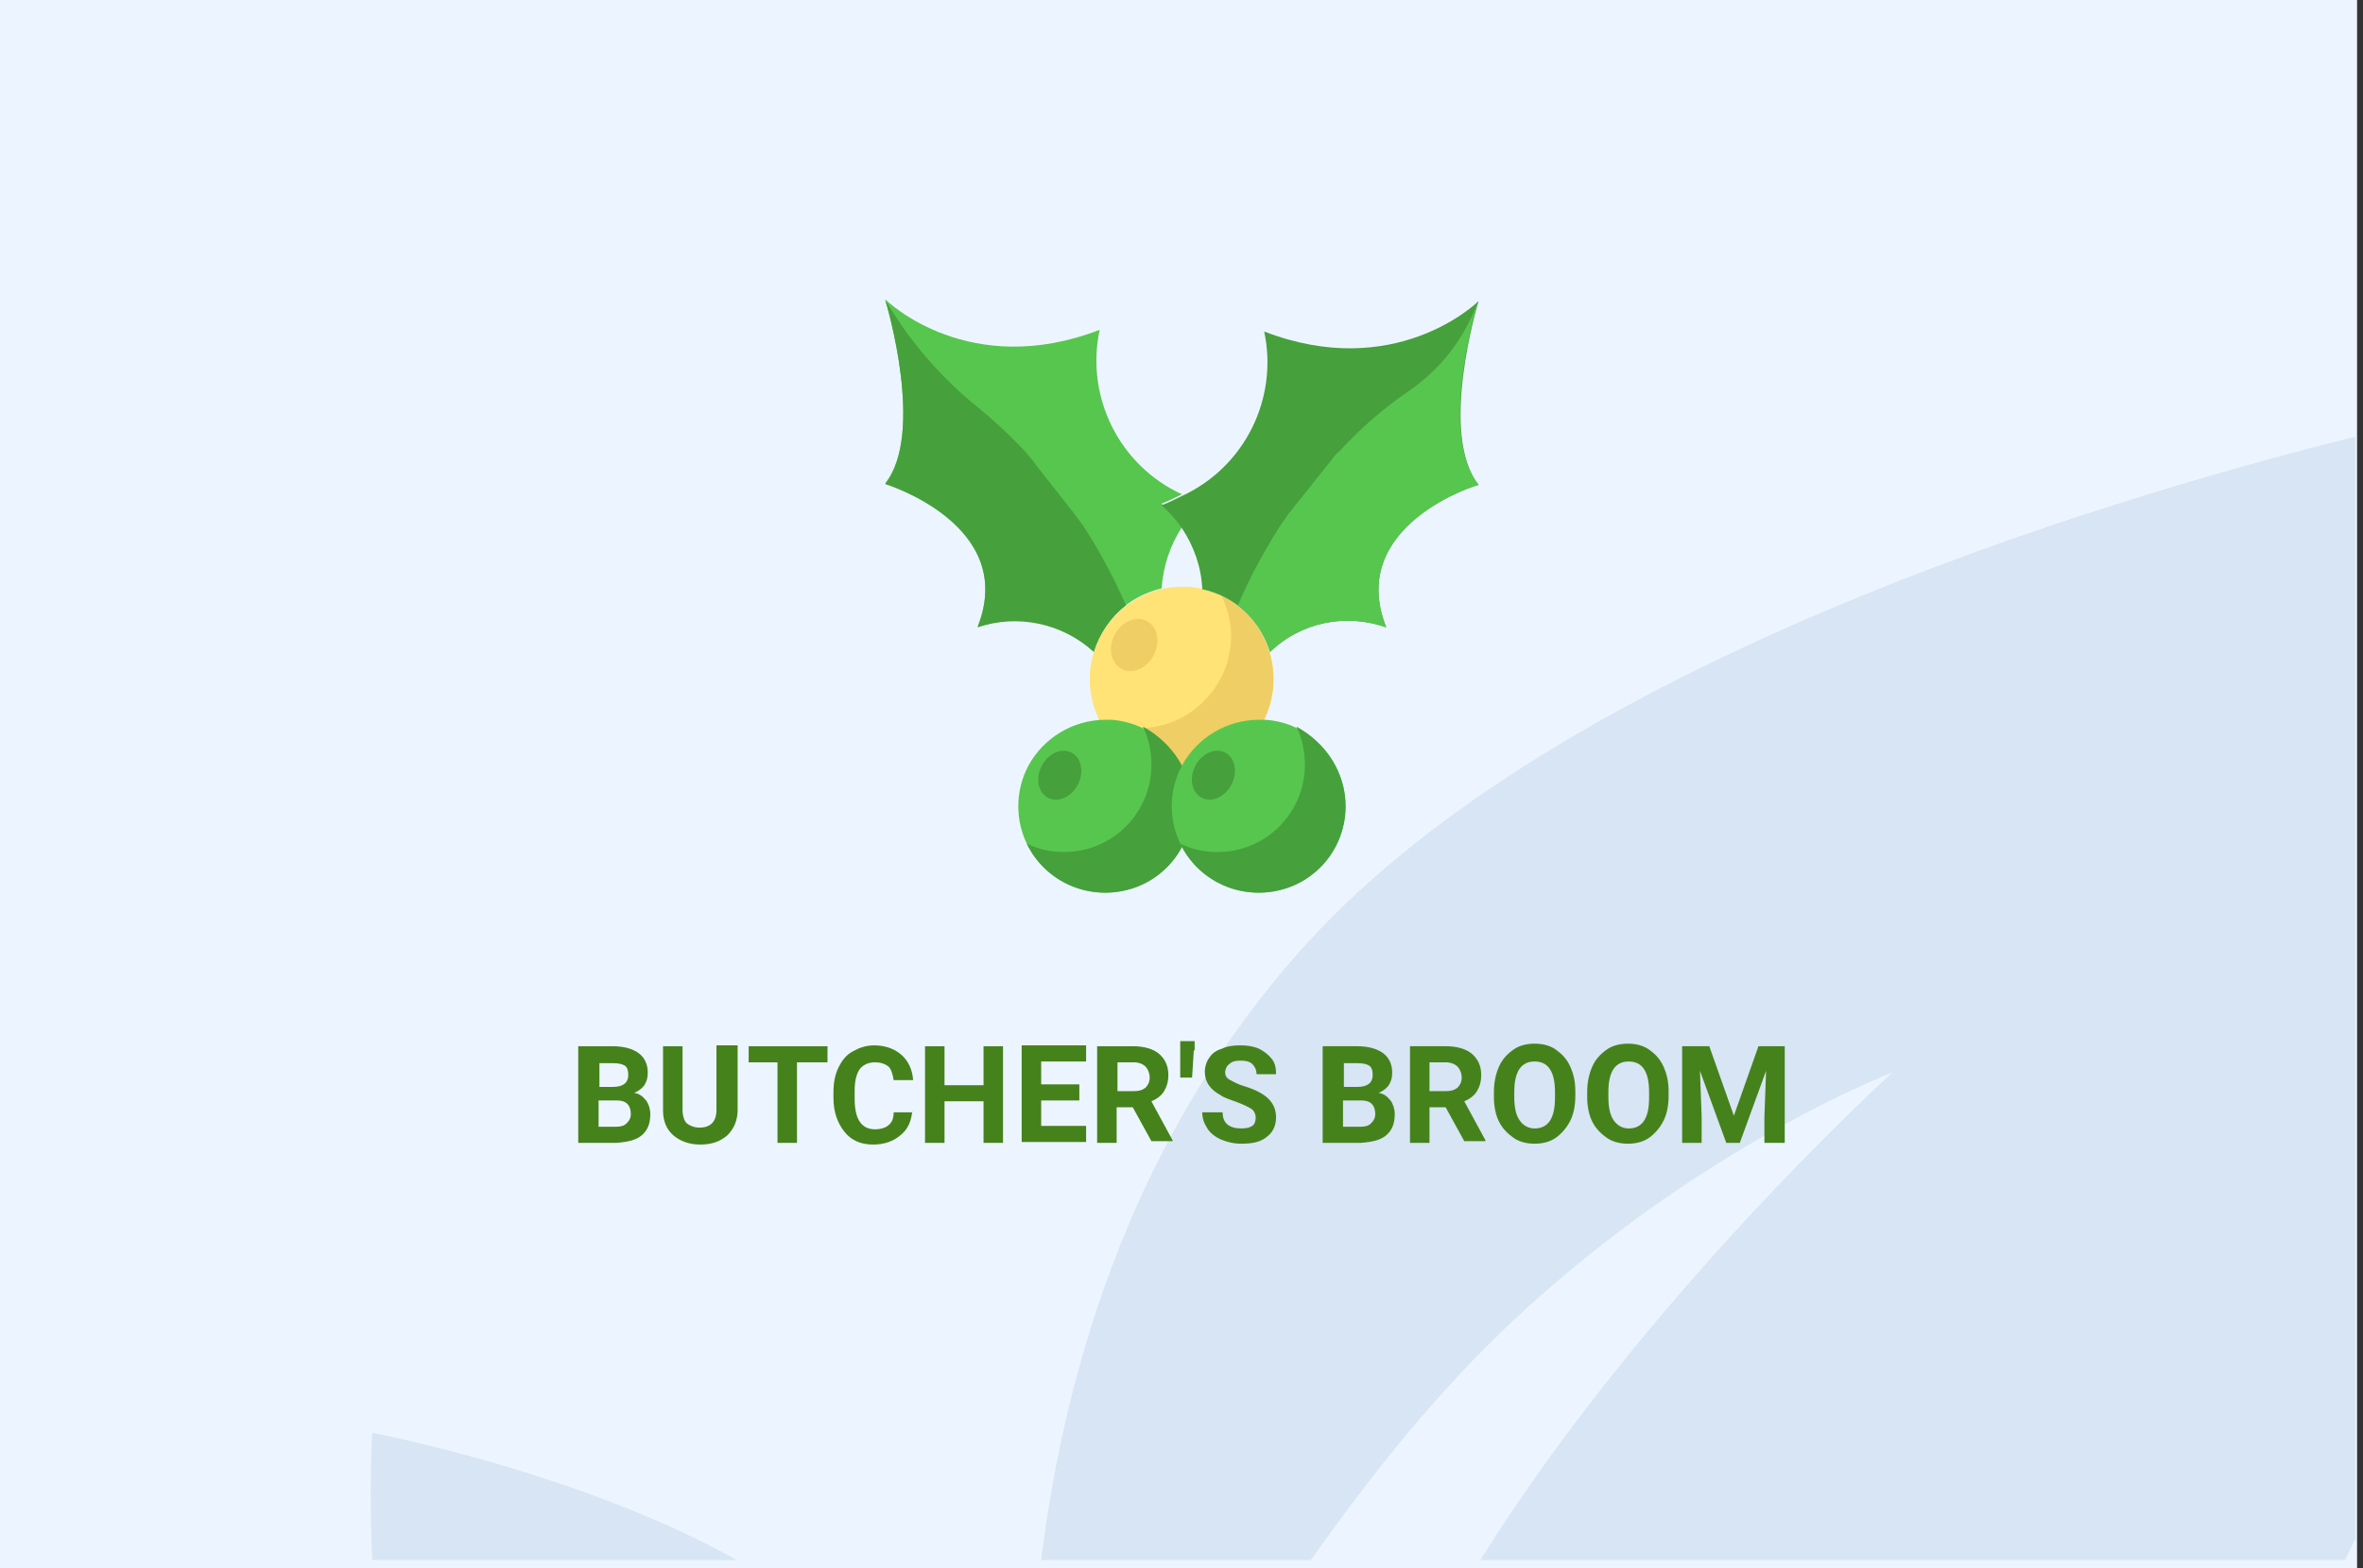 <?xml version="1.0" encoding="utf-8"?>
<!-- Generator: Adobe Illustrator 16.0.4, SVG Export Plug-In . SVG Version: 6.00 Build 0)  -->
<!DOCTYPE svg PUBLIC "-//W3C//DTD SVG 1.1//EN" "http://www.w3.org/Graphics/SVG/1.1/DTD/svg11.dtd">
<svg version="1.1" id="Слой_1" xmlns="http://www.w3.org/2000/svg" xmlns:xlink="http://www.w3.org/1999/xlink" x="0px" y="0px"
	 width="278.7px" height="185px" viewBox="0 0 278.7 185" enable-background="new 0 0 278.7 185" xml:space="preserve">
<rect x="0" y="0" width="278.7" height="185" fill="#333333" stroke="none"/>
<g id="Rectangle_756_1_" enable-background="new    ">
	<g id="Rectangle_756">
		<g>
			<rect fill="#ECF5FF" width="278" height="185"/>
		</g>
	</g>
</g>
<g id="Rectangle_757_copy_1_" enable-background="new    ">
	<g id="Rectangle_757_copy">
		<g>
			<path fill="#D7E5F4" d="M43.9,184h43c-18.6-10.4-43-15-43-15S43.5,175.2,43.9,184z M154.299,111.1
				C134,133.3,125.7,160.6,122.8,184h31.8c4.699-6.6,9.699-13.2,15-19.1c24-27.101,53.6-38.4,53.6-38.4S194,152.9,174.6,184h102
				c0.4-0.8,0.8-1.7,1.199-2.5v-130C246.1,59.4,184.1,78.5,154.299,111.1z"/>
		</g>
	</g>
</g>
<g>
	<path fill="#46821C" d="M68.2,134.8V123.4h4c1.4,0,2.4,0.3,3.1,0.8c0.7,0.5,1.1,1.3,1.1,2.3c0,0.6-0.1,1-0.4,1.5
		c-0.3,0.4-0.7,0.7-1.2,0.9c0.6,0.1,1,0.399,1.4,0.899c0.3,0.4,0.5,1,0.5,1.601c0,1.1-0.3,1.899-1,2.5c-0.7,0.6-1.7,0.8-3,0.899
		H68.2z M70.6,128.2h1.7c1.2,0,1.8-0.5,1.8-1.4c0-0.5-0.1-0.899-0.4-1.1c-0.3-0.2-0.8-0.3-1.4-0.3h-1.6v2.8H70.6z M70.6,129.8v3.101
		h2c0.6,0,1-0.101,1.3-0.4c0.3-0.3,0.5-0.6,0.5-1.1c0-1-0.5-1.601-1.6-1.601H70.6z"/>
	<path fill="#46821C" d="M87,123.4v7.5c0,1.199-0.4,2.199-1.2,3C85,134.6,84,135,82.6,135c-1.3,0-2.4-0.4-3.2-1.1
		c-0.8-0.7-1.2-1.7-1.2-2.9v-7.6h2.3v7.5c0,0.699,0.2,1.3,0.5,1.6c0.4,0.3,0.9,0.5,1.5,0.5c1.3,0,2-0.7,2-2.1V123.3H87V123.4z"/>
	<path fill="#46821C" d="M97.5,125.3H94v9.5h-2.3v-9.5h-3.4V123.4h9.3v1.899H97.5z"/>
	<path fill="#46821C" d="M107.6,131c-0.1,1.2-0.5,2.2-1.4,2.9c-0.8,0.699-1.9,1.1-3.2,1.1c-1.5,0-2.6-0.5-3.4-1.5
		c-0.8-1-1.3-2.3-1.3-4v-0.7c0-1.1,0.2-2.1,0.6-2.899c0.4-0.801,0.9-1.5,1.7-1.9c0.7-0.4,1.5-0.7,2.5-0.7c1.3,0,2.4,0.4,3.2,1.101
		c0.8,0.699,1.3,1.699,1.4,3h-2.3c-0.1-0.7-0.3-1.301-0.6-1.601c-0.4-0.3-0.9-0.5-1.6-0.5c-0.8,0-1.4,0.3-1.8,0.8
		c-0.4,0.601-0.6,1.4-0.6,2.601v0.899c0,1.2,0.2,2.101,0.6,2.7c0.4,0.601,1,0.9,1.8,0.9c0.7,0,1.3-0.2,1.6-0.5
		c0.4-0.3,0.6-0.8,0.6-1.5h2.2V131z"/>
	<path fill="#46821C" d="M118.4,134.8H116V129.9h-4.6v4.899h-2.3V123.4h2.3v4.6h4.6v-4.6h2.3V134.8H118.4z"/>
	<path fill="#46821C" d="M127.3,129.8h-4.5v3h5.3v1.9h-7.6v-11.4h7.6v1.9h-5.3v2.7h4.5V129.8z"/>
	<path fill="#46821C" d="M133.6,130.6h-1.9v4.2h-2.3V123.4h4.2c1.3,0,2.4,0.3,3.1,0.899c0.7,0.601,1.1,1.4,1.1,2.5
		c0,0.8-0.2,1.4-0.5,1.9c-0.3,0.5-0.8,0.899-1.5,1.2l2.5,4.6v0.1h-2.5L133.6,130.6z M131.8,128.7h1.9c0.6,0,1-0.101,1.4-0.4
		c0.3-0.3,0.5-0.7,0.5-1.2s-0.2-1-0.5-1.3c-0.3-0.3-0.8-0.5-1.4-0.5h-1.9V128.7z"/>
	<path fill="#46821C" d="M140.799,123.9L140.6,127.1h-1.4v-4.3h1.7v1.101H140.799z"/>
	<path fill="#46821C" d="M148.1,131.8c0-0.399-0.2-0.8-0.5-1c-0.301-0.2-0.9-0.5-1.7-0.8s-1.5-0.5-1.899-0.8
		c-1.301-0.7-1.9-1.601-1.9-2.8c0-0.601,0.199-1.2,0.5-1.601c0.3-0.5,0.8-0.899,1.5-1.1c0.6-0.3,1.4-0.4,2.199-0.4
		c0.801,0,1.5,0.101,2.201,0.4c0.6,0.3,1.1,0.7,1.5,1.2c0.399,0.5,0.5,1.1,0.5,1.8H148.2c0-0.5-0.199-0.9-0.5-1.2
		c-0.3-0.3-0.8-0.4-1.4-0.4c-0.6,0-1,0.101-1.299,0.4c-0.301,0.2-0.5,0.6-0.5,1s0.199,0.7,0.6,0.9c0.4,0.199,0.9,0.5,1.6,0.699
		c1.301,0.4,2.301,0.9,2.9,1.5c0.6,0.601,0.9,1.301,0.9,2.2c0,1-0.4,1.8-1.101,2.3c-0.7,0.601-1.7,0.801-3,0.801
		c-0.899,0-1.7-0.2-2.399-0.5c-0.701-0.301-1.301-0.801-1.601-1.301c-0.399-0.6-0.601-1.199-0.601-1.899h2.4
		c0,1.3,0.801,1.899,2.2,1.899c0.601,0,1-0.1,1.3-0.3C148,132.6,148.1,132.2,148.1,131.8z"/>
	<path fill="#46821C" d="M156,134.8V123.4h4c1.399,0,2.399,0.3,3.1,0.8c0.699,0.5,1.1,1.3,1.1,2.3c0,0.6-0.1,1-0.4,1.5
		c-0.299,0.4-0.699,0.7-1.199,0.9c0.6,0.1,1,0.399,1.4,0.899c0.299,0.4,0.5,1,0.5,1.601c0,1.1-0.301,1.899-1,2.5
		c-0.701,0.6-1.701,0.8-3,0.899H156z M158.4,128.2h1.7c1.199,0,1.8-0.5,1.8-1.4c0-0.5-0.101-0.899-0.399-1.1
		c-0.301-0.2-0.801-0.3-1.4-0.3h-1.6v2.8H158.4z M158.4,129.8v3.101h2c0.601,0,1-0.101,1.3-0.4c0.301-0.3,0.5-0.6,0.5-1.1
		c0-1-0.5-1.601-1.6-1.601H158.4z"/>
	<path fill="#46821C" d="M170.5,130.6h-1.9v4.2h-2.301V123.4h4.201c1.299,0,2.399,0.3,3.1,0.899c0.699,0.601,1.1,1.4,1.1,2.5
		c0,0.8-0.199,1.4-0.5,1.9c-0.3,0.5-0.8,0.899-1.5,1.2l2.5,4.6v0.1h-2.5L170.5,130.6z M168.6,128.7h1.9c0.6,0,1-0.101,1.399-0.4
		c0.3-0.3,0.5-0.7,0.5-1.2s-0.2-1-0.5-1.3s-0.8-0.5-1.399-0.5h-1.9V128.7z"/>
	<path fill="#46821C" d="M185.799,129.3c0,1.101-0.199,2.101-0.6,2.9s-1,1.5-1.699,2c-0.701,0.5-1.601,0.7-2.5,0.7
		c-0.9,0-1.801-0.2-2.5-0.7c-0.701-0.5-1.301-1.101-1.701-1.9c-0.399-0.8-0.6-1.8-0.6-2.899V128.8c0-1.1,0.2-2.1,0.6-3
		c0.4-0.899,1-1.5,1.701-2c0.699-0.5,1.6-0.7,2.5-0.7c0.899,0,1.799,0.2,2.5,0.7c0.699,0.5,1.299,1.101,1.699,2
		c0.4,0.9,0.6,1.8,0.6,2.9V129.3z M183.4,128.8c0-1.2-0.2-2.1-0.601-2.7c-0.399-0.6-1-0.899-1.799-0.899
		c-0.801,0-1.4,0.3-1.801,0.899c-0.4,0.601-0.6,1.5-0.6,2.7v0.601c0,1.199,0.199,2.1,0.6,2.699c0.4,0.601,1,1,1.801,1
		c0.799,0,1.399-0.3,1.799-0.899c0.4-0.601,0.601-1.5,0.601-2.7V128.8z"/>
	<path fill="#46821C" d="M196.799,129.3c0,1.101-0.199,2.101-0.6,2.9s-1,1.5-1.699,2c-0.701,0.5-1.601,0.7-2.5,0.7
		c-0.9,0-1.801-0.2-2.5-0.7c-0.701-0.5-1.301-1.101-1.701-1.9c-0.399-0.8-0.6-1.8-0.6-2.899V128.8c0-1.1,0.2-2.1,0.6-3
		c0.4-0.899,1-1.5,1.701-2c0.699-0.5,1.6-0.7,2.5-0.7c0.899,0,1.799,0.2,2.5,0.7c0.699,0.5,1.299,1.101,1.699,2
		c0.4,0.9,0.6,1.8,0.6,2.9V129.3z M194.5,128.8c0-1.2-0.201-2.1-0.601-2.7c-0.399-0.6-1-0.899-1.8-0.899
		c-0.801,0-1.4,0.3-1.801,0.899c-0.399,0.601-0.6,1.5-0.6,2.7v0.601c0,1.199,0.2,2.1,0.6,2.699c0.4,0.601,1,1,1.801,1
		c0.8,0,1.4-0.3,1.8-0.899c0.399-0.601,0.601-1.5,0.601-2.7V128.8z"/>
	<path fill="#46821C" d="M201.6,123.4l2.9,8.199l2.899-8.199h3.101V134.8h-2.4v-3.1l0.199-5.4l-3.1,8.5h-1.6l-3.1-8.5l0.199,5.4v3.1
		h-2.3V123.4H201.6L201.6,123.4z"/>
</g>
<g>
	<path id="Shape" fill="#FFE377" d="M150.2,80.1c0,5-3.4,9.3-8.199,10.5c-4.8,1.2-9.9-1-12.201-5.4c-1.7-3.2-1.7-7,0-10.2
		c1.9-3.5,5.6-5.8,9.6-5.8c0.2,0,0.5,0,0.7,0C145.799,69.6,150.2,74.3,150.2,80.1z"/>
	
		<ellipse id="Oval" transform="matrix(-0.888 -0.46 0.46 -0.888 217.564 205.177)" fill="#EFCE65" cx="133.774" cy="76.087" rx="2.6" ry="3.2"/>
	<path fill="#EFCE65" d="M150.2,80.1c0,5-3.4,9.3-8.199,10.5c-4.8,1.2-9.9-1-12.201-5.4l-0.2-0.4c1.5,0.7,3.1,1.1,4.7,1.1
		c6,0,10.9-4.9,10.9-10.9c0-1.6-0.4-3.2-1.1-4.7C147.799,72.1,150.2,75.9,150.2,80.1L150.2,80.1z"/>
	<path fill="#57C64E" d="M140.6,95.1c0,4.7-3.2,8.801-7.8,9.9c-4.6,1.1-9.3-1-11.5-5.1c-1.6-3-1.6-6.601,0-9.601
		c1.8-3.3,5.3-5.4,9.1-5.4c0.2,0,0.4,0,0.7,0C136.4,85.3,140.6,89.7,140.6,95.1z"/>
	
		<ellipse transform="matrix(-0.888 -0.46 0.46 -0.888 193.934 230.143)" fill="#46A03C" cx="125.004" cy="91.446" rx="2.4" ry="3"/>
	<path fill="#46A03C" d="M140.6,95.1c0,4.7-3.2,8.801-7.8,9.9c-4.6,1.1-9.3-1-11.5-5.1l-0.2-0.4c1.4,0.7,2.9,1,4.4,1
		c5.7,0,10.3-4.6,10.3-10.3c0-1.5-0.3-3.1-1-4.5C138.3,87.6,140.6,91.2,140.6,95.1L140.6,95.1z"/>
	<path fill="#57C64E" d="M158.7,95.1c0,4.7-3.199,8.801-7.8,9.9s-9.3-1-11.5-5.1c-1.6-3-1.6-6.601,0-9.601
		c1.8-3.3,5.3-5.4,9.101-5.4c0.199,0,0.399,0,0.699,0C154.5,85.2,158.7,89.7,158.7,95.1L158.7,95.1z"/>
	<path fill="#57C64E" d="M139.4,62.2c-1.4,2.1-2.2,4.6-2.4,7.2c-3.8,0.9-6.9,3.7-8,7.4c-3.7-3.4-9-4.5-13.7-2.9
		c4.8-12.1-10.9-16.9-10.9-16.9c4.7-5.9,0.2-21.1,0-21.7c0.4,0.4,10,9.5,25.3,3.6c-1.7,7.9,2.3,16,9.7,19.4
		c-0.8,0.4-1.6,0.8-2.4,1.1C137.9,60.3,138.7,61.2,139.4,62.2L139.4,62.2z"/>
	<path fill="#46A03C" d="M163.5,74c-4.801-1.7-10.101-0.6-13.701,2.9c-1.1-3.7-4.199-6.6-8-7.4c-0.1-2.6-1-5.1-2.399-7.2
		c-0.7-1-1.5-1.9-2.4-2.7c0.8-0.3,1.6-0.7,2.4-1.1c7.399-3.4,11.399-11.5,9.7-19.4c15.3,5.9,24.9-3.2,25.3-3.6
		c-0.2,0.6-4.7,15.8,0,21.7C174.4,57.1,158.7,61.9,163.5,74L163.5,74z"/>
	<path fill="#57C64E" d="M163.5,74c-4.801-1.7-10.101-0.6-13.701,2.9c-0.699-2.2-2-4.1-3.799-5.5c1.399-3.3,3.1-6.4,5-9.4
		c0.299-0.4,0.6-0.9,0.899-1.3L157,54.3c0.299-0.4,0.6-0.8,1-1.1c2.399-2.6,5-4.9,7.899-6.9c3.899-2.6,6.8-6.3,8.399-10.7
		c-0.5,1.7-4.5,15.9,0.101,21.6C174.4,57.1,158.7,61.9,163.5,74z"/>
	<path fill="#46A03C" d="M132.8,71.4c-1.8,1.4-3.1,3.3-3.8,5.5c-3.7-3.4-9-4.5-13.7-2.9c4.8-12.1-10.9-16.9-10.9-16.9
		c4.7-5.9,0.2-21.1,0-21.7l0,0c1.3,2.1,2.7,4.2,4.3,6.1c2,2.4,4.2,4.6,6.7,6.6c1.6,1.3,3.1,2.7,4.5,4.1c0.9,0.9,1.7,1.8,2.4,2.8
		l4.1,5.2c0.6,0.8,1.3,1.7,1.8,2.5C129.9,65.4,131.5,68.4,132.8,71.4z"/>
	
		<ellipse transform="matrix(-0.888 -0.46 0.46 -0.888 228.153 238.463)" fill="#46A03C" cx="143.129" cy="91.435" rx="2.4" ry="3"/>
	<path fill="#46A03C" d="M158.7,95.1c0,4.7-3.199,8.801-7.8,9.9s-9.3-1-11.5-5.1l-0.2-0.4c1.4,0.7,2.9,1,4.4,1
		c5.699,0,10.3-4.6,10.3-10.3c0-1.5-0.3-3.1-1-4.5C156.4,87.6,158.7,91.2,158.7,95.1L158.7,95.1z"/>
</g>
</svg>
